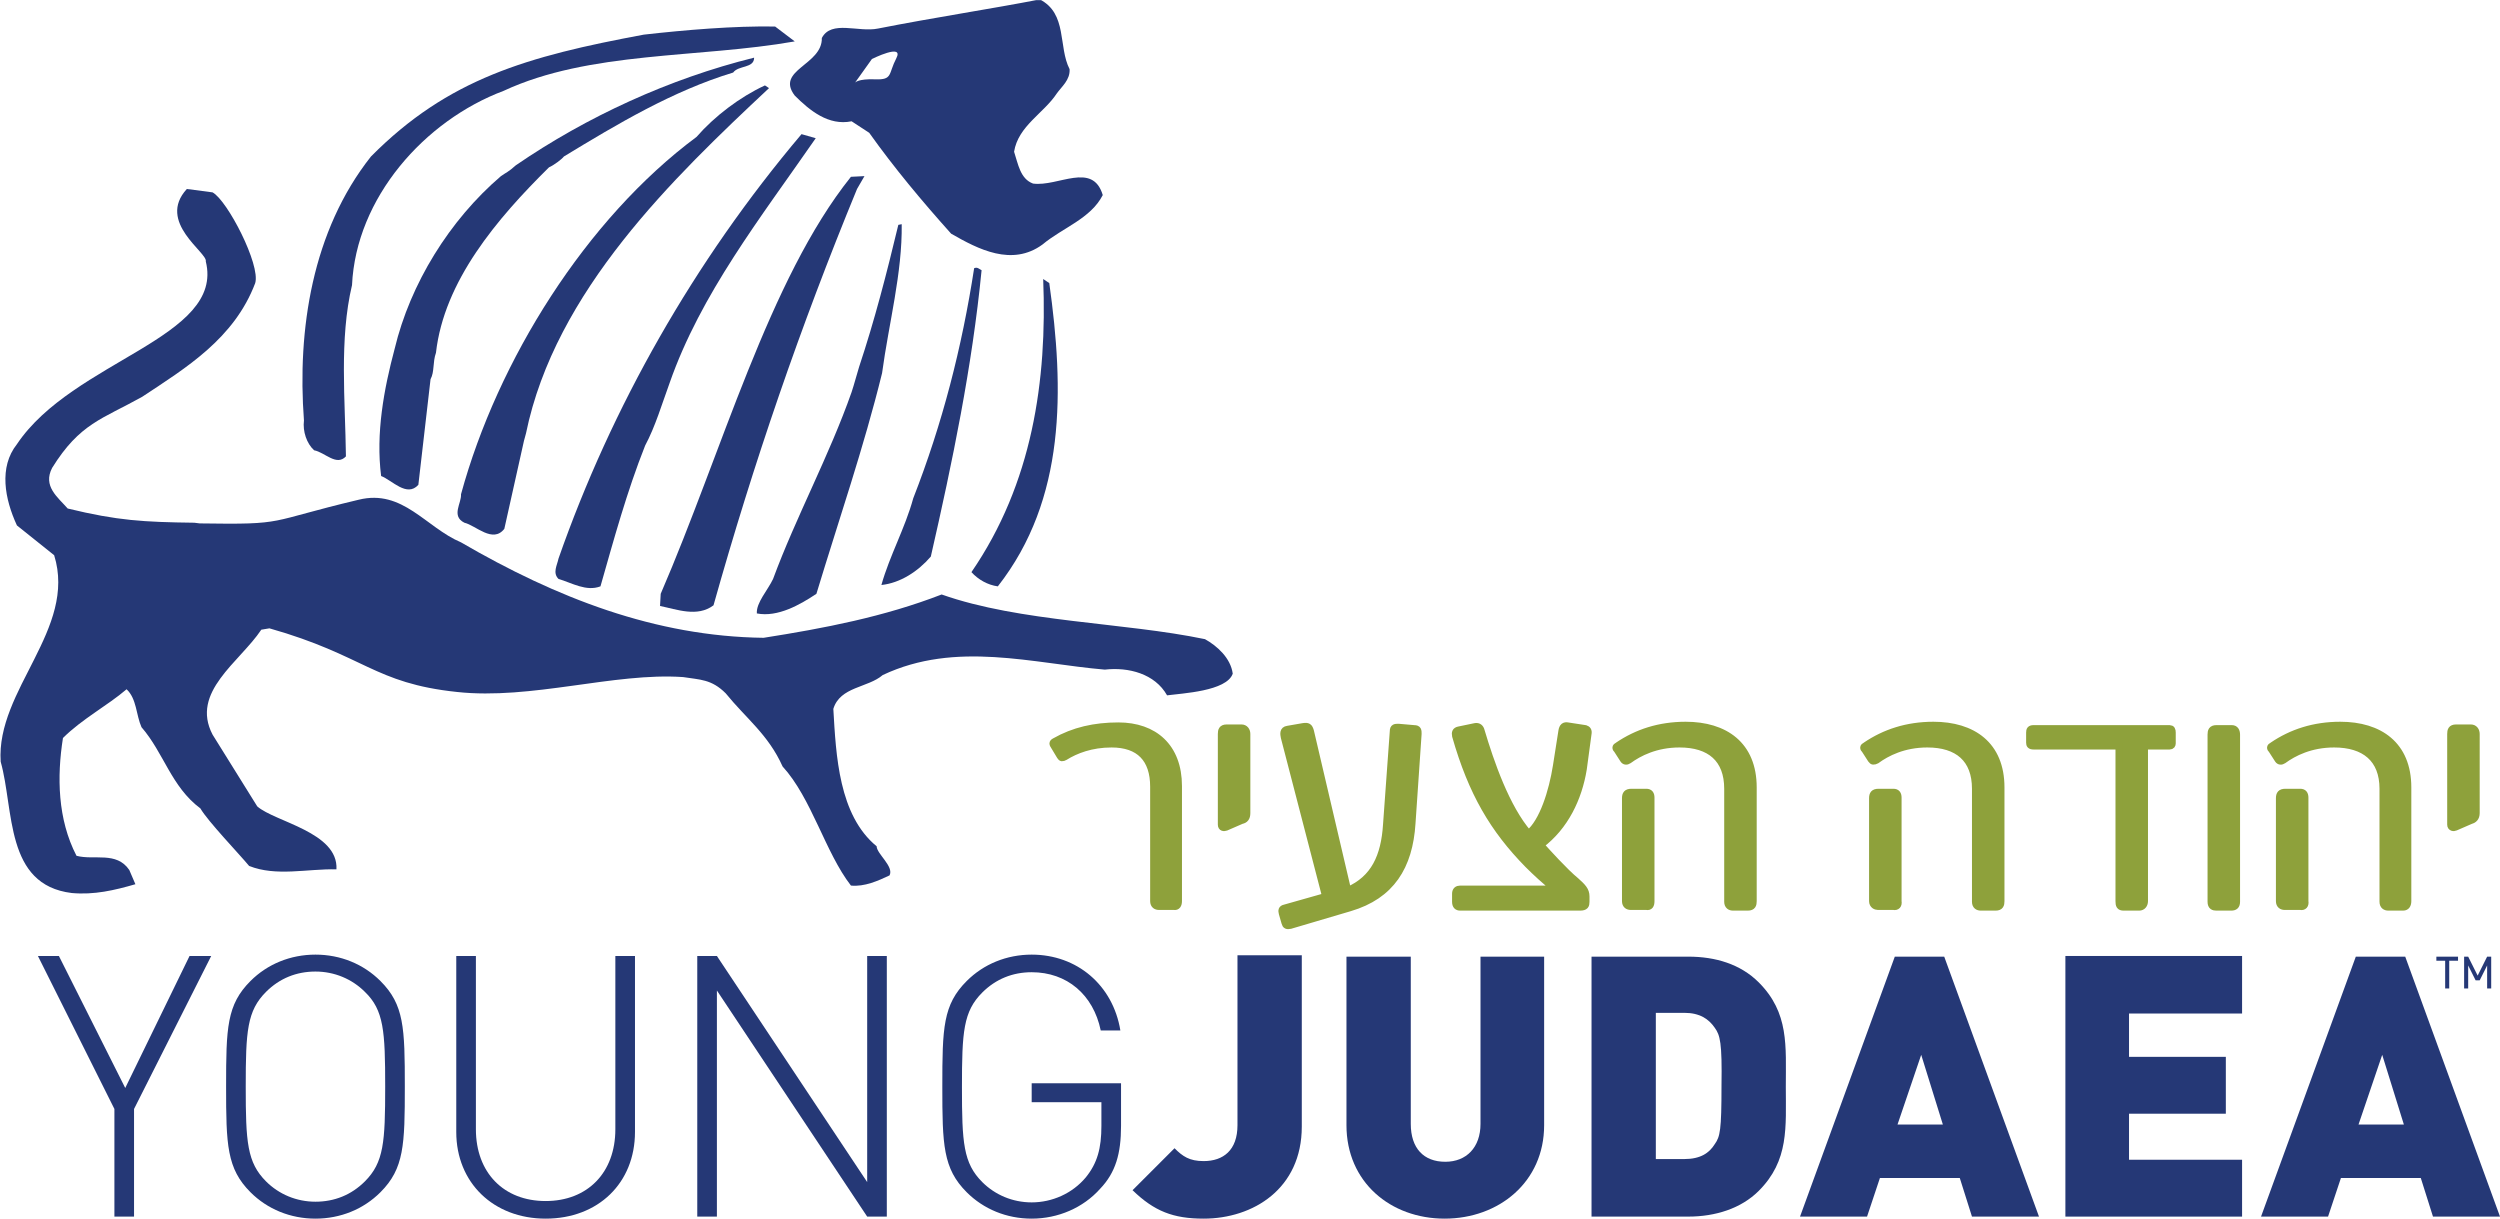 <?xml version="1.0" encoding="UTF-8"?>
<!-- Generator: Adobe Illustrator 16.0.0, SVG Export Plug-In . SVG Version: 6.00 Build 0)  -->
<!DOCTYPE svg PUBLIC "-//W3C//DTD SVG 1.1//EN" "http://www.w3.org/Graphics/SVG/1.1/DTD/svg11.dtd">
<svg version="1.1" id="Layer_1" xmlns:x="http://ns.adobe.com/Extensibility/1.0/" xmlns:i="http://ns.adobe.com/AdobeIllustrator/10.0/" xmlns:graph="http://ns.adobe.com/Graphs/1.0/" xmlns="http://www.w3.org/2000/svg" xmlns:xlink="http://www.w3.org/1999/xlink" xmlns:a="http://ns.adobe.com/AdobeSVGViewerExtensions/3.0/" x="0px" y="0px" width="160px" height="78px" viewBox="0 0 369.3 180" style="enable-background:new 0 0 369.3 180;" xml:space="preserve">
<style type="text/css">
<![CDATA[
	.st0{clip-path:url(#SVGID_2_);fill:none;stroke:#8EA13B;}
	.st1{clip-path:url(#SVGID_2_);fill:#8EA13B;}
	.st2{clip-path:url(#SVGID_2_);fill:#253876;}
]]>
</style>
<g>
	<defs>
		<rect id="SVGID_1_" width="369.3" height="180"/>
	</defs>
	<clipPath id="SVGID_2_">
		<use xlink:href="#SVGID_1_" style="overflow:visible;"/>
	</clipPath>
	<path class="st2" d="M117.4,14.1c2.2,2.2,5,4.5,8.4,3.8l2.6,1.7c3.7,5.2,7.8,10.1,12.1,14.9c4,2.3,9,4.9,13.5,1.6   c3-2.5,7.1-3.8,8.9-7.3c-1.5-5-6.6-1.2-10.3-1.7c-1.9-0.7-2.2-2.9-2.8-4.7c0.6-3.8,4.4-5.7,6.3-8.6c0.7-1,2-2,1.9-3.6   c-1.7-3.3-0.3-8.2-4.4-10.3c-7.2,1.4-15.8,2.7-23.9,4.3c-2.9,0.6-6.9-1.3-8.3,1.4C121.5,9.6,114.5,10.3,117.4,14.1 M128.8,8.7   c0,0,4.8-2.4,3.6-0.1c-1.2,2.3-0.5,3.2-3.1,3.1c-2.6-0.1-3,0.5-3,0.5L128.8,8.7z"/>
	<path class="st2" d="M46.4,66.5c1.6,0.3,3.3,2.4,4.7,0.9c-0.1-8.3-1-17.3,0.9-25.3c0.6-12.9,10.7-24.3,22.4-28.7   c12.7-5.9,28.8-4.8,43-7.3l-2.9-2.2c-6.1-0.1-13.2,0.5-19.4,1.2c-17.2,3.2-28.9,6.5-40.3,18c-8.7,11-10.9,25.6-9.9,39   C44.7,63.7,45.3,65.5,46.4,66.5"/>
	<path class="st2" d="M81.1,24.7c0.7-0.3,1.9-1.2,2.2-1.6c7.9-4.8,16.1-9.7,25-12.4c0.8-1.1,3.1-0.6,3.1-2.2   c-12.5,3.1-24.7,8.7-35.2,15.9c-1.1,1-1.5,1.1-2.2,1.6c-7.6,6.5-13.4,15.9-15.7,25.5c-1.6,6-2.8,12.5-2,18.8   c1.6,0.6,3.8,3.2,5.5,1.3L63.6,56c0.6-1.1,0.3-2.5,0.8-3.9C65.6,41.5,73.4,32.3,81.1,24.7"/>
	<path class="st2" d="M68.6,77.2c1.7,0.4,4.2,3.1,5.9,0.9l2.9-13l0.3-1.1c4.3-21,21.8-37.8,35.9-51l-0.6-0.4   c-3.7,1.7-7.5,4.6-10.1,7.6C86.6,32.3,73.5,53.2,68.1,73C68.2,74.3,66.6,76.2,68.6,77.2"/>
	<path class="st2" d="M178,94.4c-12-2.5-27.3-2.5-38.9-6.6c-8.5,3.3-17.4,5-26.3,6.4c-16-0.2-30.6-5.9-44.7-14.1   c-5.2-2.2-8.6-7.9-15.1-6.3c-13.9,3.3-10.4,3.7-23.5,3.5l-0.8-0.1c-7.5-0.1-11.3-0.3-18.7-2.1c-1.5-1.7-3.7-3.3-2.3-6   c4.1-6.6,7.4-7.2,13.3-10.5c6.5-4.3,13.6-8.6,16.7-16.8c0.8-2.7-4.1-12.2-6.3-13.4l-3.8-0.5c-4.5,4.9,3.1,9.4,2.8,10.7   c2.8,11.3-19.6,14.6-27.9,27c-2.7,3.4-1.8,8.1,0,12L8,82c3.4,10.9-8.6,19.9-7.9,30.5c2,7.1,0.6,18.2,10.5,19.4   c3.3,0.3,6.3-0.4,9.4-1.3l-0.9-2.1c-1.9-2.8-5.2-1.4-7.8-2.1c-2.8-5.4-2.9-11.7-2-17.4c2.8-2.8,6.6-4.8,9.4-7.2   c1.5,1.4,1.4,3.8,2.2,5.6c3.3,3.8,4.4,8.8,8.7,12c1.1,1.9,5.8,6.8,7.2,8.5c4,1.6,8.6,0.4,12.9,0.5c0.3-5.5-9.1-7-11.7-9.3   l-6.6-10.6c-3.3-6.3,4-10.7,7.2-15.5l1.2-0.2c14.1,4,15.4,8.1,27.7,9.4c11,1.2,23.2-2.9,33.4-2.2c2.5,0.4,4.2,0.3,6.3,2.4   c3,3.7,6.3,6.1,8.4,10.8c4.3,4.7,6.3,12.7,10.1,17.6c2,0.2,4-0.7,5.7-1.5c0.7-1.3-1.9-3.2-1.9-4.3c-5.6-4.6-6-13.4-6.4-20.3   c1-3.3,5.1-3.1,7.3-5c10.8-5.1,22.2-1.7,32.8-0.8c3.5-0.4,7.4,0.6,9.2,3.8c2.2-0.3,8.8-0.6,9.7-3.2C181.8,97.2,179.8,95.4,178,94.4   "/>
	<path class="st2" d="M88.7,86.6c2-7,3.9-14,6.6-20.8c1.5-2.8,2.5-6.2,3.6-9.2c4.6-13.2,13.5-24.5,21.6-36.2l-2.1-0.6   c-15.9,18.8-28.1,40.4-35.9,62.7c-0.2,1-0.9,2.1,0,3C84.5,86.1,86.6,87.4,88.7,86.6"/>
	<path class="st2" d="M105.4,89.4c5.9-21,12.8-41.1,21.2-61.5l1.1-1.9l-2,0.1c-12.1,15.1-19.1,40.8-28.1,61.6l-0.1,1.8   C100,90,103,91.2,105.4,89.4"/>
	<path class="st2" d="M120.6,87.7c3.3-10.9,7-21.6,9.7-32.6c1-7.4,3-14.8,2.9-22l-0.5,0.1c-1.7,7.1-3.5,14.1-5.8,21   c-0.4,1.3-0.7,2.5-1.1,3.7c-3.3,9.4-8.2,18.4-11.6,27.6c-0.8,1.7-2.5,3.5-2.4,5.1C114.9,91.2,118.2,89.3,120.6,87.7"/>
	<path class="st2" d="M137.5,82.2c3.2-14,6.1-28,7.5-42.3c-0.4-0.2-0.6-0.5-1.1-0.3c-1.8,11.7-4.7,23-9,34   c-1.2,4.4-3.5,8.5-4.7,12.8C133,86.1,135.6,84.4,137.5,82.2"/>
	<path class="st2" d="M147.4,86.6c10.1-12.9,9.8-29.1,7.6-44.8l-0.9-0.6c0.6,15-1.6,30.2-10.6,43.3   C144.5,85.6,145.9,86.4,147.4,86.6"/>
	<polygon class="st2" points="19.8,179.7 16.9,179.7 16.9,163.8 5.6,141.2 8.7,141.2 18.5,160.7 28,141.2 31.2,141.2 19.8,163.8     "/>
	<path class="st2" d="M56.2,176.1c-2.5,2.5-5.9,3.9-9.6,3.9s-7.1-1.4-9.6-3.9c-3.5-3.5-3.6-7-3.6-15.6c0-8.7,0.1-12.1,3.6-15.6   c2.5-2.5,5.9-3.9,9.6-3.9s7.1,1.4,9.6,3.9c3.5,3.5,3.6,6.9,3.6,15.6C59.8,169.1,59.7,172.6,56.2,176.1 M53.9,146.5   c-1.9-1.9-4.5-3-7.3-3s-5.3,1-7.3,3c-2.8,2.8-3,5.8-3,14c0,8.2,0.2,11.2,3,14c1.9,1.9,4.5,3,7.3,3s5.3-1,7.3-3c2.8-2.8,3-5.8,3-14   C56.9,152.3,56.7,149.2,53.9,146.5"/>
	<path class="st2" d="M80.6,180c-7.7,0-13.2-5.3-13.2-12.8v-26h2.9v25.6c0,6.4,4.1,10.6,10.3,10.6s10.3-4.2,10.3-10.6v-25.6h2.9v26   C93.8,174.7,88.4,180,80.6,180"/>
	<polygon class="st2" points="105.9,146.3 105.9,179.7 103,179.7 103,141.2 105.9,141.2 128.1,174.6 128.1,141.2 131,141.2    131,179.7 128.1,179.7  "/>
	<path class="st2" d="M162.5,175.6c-2.5,2.8-6.2,4.4-10.1,4.4c-3.7,0-7.1-1.4-9.6-3.9c-3.5-3.5-3.6-7-3.6-15.6   c0-8.7,0.1-12.1,3.6-15.6c2.5-2.5,5.9-3.9,9.6-3.9c6.7,0,12,4.5,13.1,11.2h-2.9c-1.1-5.3-5-8.6-10.2-8.6c-2.8,0-5.3,1-7.3,3   c-2.8,2.8-3,5.8-3,14c0,8.2,0.2,11.2,3,14c1.9,1.9,4.5,3,7.3,3c3,0,6-1.3,8-3.7c1.7-2.1,2.3-4.3,2.3-7.6v-3.5h-10.3V160h13.2v6.3   C165.6,170.4,164.8,173.2,162.5,175.6"/>
	<path class="st2" d="M177.8,180c-4.5,0-7.3-1.1-10.5-4.2l6.2-6.2c1.2,1.2,2.2,1.9,4.3,1.9c2.9,0,5-1.6,5-5.3v-25.1h9.5v25.3   C192.3,175.6,185.1,180,177.8,180"/>
	<path class="st2" d="M213.4,180c-8,0-14.5-5.4-14.5-13.8v-24.9h9.5V166c0,3.6,1.9,5.6,5.1,5.6c3.1,0,5.2-2.1,5.2-5.6v-24.7h9.4   v24.9C228.1,174.6,221.4,180,213.4,180"/>
	<path class="st2" d="M259.8,175.9c-2.6,2.6-6.4,3.8-10.4,3.8h-14.3v-38.4h14.3c4,0,7.7,1.1,10.4,3.8c4.5,4.5,4,9.4,4,15.4   C263.8,166.5,264.3,171.4,259.8,175.9 M253.3,151.8c-0.9-1.3-2.2-2.2-4.5-2.2h-4.2v21.6h4.2c2.4,0,3.7-0.9,4.5-2.2   c0.8-1.1,1-2.1,1-8.6C254.4,154,254.1,152.9,253.3,151.8"/>
	<path class="st2" d="M291.3,179.7l-1.8-5.7h-11.8l-1.9,5.7h-9.9l14-38.4h7.3l14,38.4H291.3z M283.8,155.8l-3.5,10.3h6.7   L283.8,155.8z"/>
	<polygon class="st2" points="305.1,179.7 305.1,141.2 331.2,141.2 331.2,149.7 314.5,149.7 314.5,156.1 328.8,156.1 328.8,164.5    314.5,164.5 314.5,171.3 331.2,171.3 331.2,179.7  "/>
	<path class="st2" d="M359.4,179.7l-1.8-5.7h-11.8l-1.9,5.7H334l14-38.4h7.3l14,38.4H359.4z M351.9,155.8l-3.5,10.3h6.7L351.9,155.8   z"/>
	<path class="st1" d="M365.8,120.1v-11.7c0-0.5-0.3-0.9-0.8-0.9h-2.2c-0.7,0-0.8,0.4-0.8,0.9v13.4c0,0.5,0.5,0.5,0.7,0.4l2.3-1   C365.4,121.1,365.8,120.8,365.8,120.1 M340.5,133.1v-15.3c0-0.5-0.2-0.8-0.7-0.8h-2.2c-0.7,0-0.9,0.3-0.9,0.9v15.2   c0,0.6,0.4,0.8,0.8,0.8h2.3C340.3,134,340.6,133.7,340.5,133.1L340.5,133.1z M355.7,133.1v-16.8c0-6.3-4.2-9.2-10-9.2   c-3.9,0-7.2,1.1-10,3c-0.4,0.2-0.4,0.4-0.1,0.7l0.9,1.4c0.2,0.3,0.5,0.3,0.8,0.1c1.5-1.1,4-2.4,7.5-2.4c4.5,0,7.2,2.2,7.2,6.6v16.7   c0,0.6,0.4,0.8,0.8,0.8h2.2C355.5,134,355.7,133.6,355.7,133.1 M330.4,133.2v-24.7c0-0.5-0.2-0.9-0.7-0.9h-2.3   c-0.7,0-0.8,0.4-0.8,0.9v24.7c0,0.7,0.4,0.8,0.8,0.8h2.2C330.1,134,330.4,133.8,330.4,133.2 M320.9,109.8v-1.6   c0-0.4-0.1-0.6-0.4-0.6h-20.1c-0.5,0-0.6,0.2-0.6,0.6v1.5c0,0.3,0.1,0.5,0.6,0.5h12.6v22.9c0,0.6,0.1,0.9,0.7,0.9h2.3   c0.5,0,0.8-0.4,0.8-0.9v-22.9h3.7C320.8,110.2,320.9,110,320.9,109.8 M280.4,133.1v-15.3c0-0.5-0.2-0.8-0.7-0.8h-2.2   c-0.7,0-0.9,0.3-0.9,0.9v15.2c0,0.6,0.5,0.8,0.8,0.8h2.3C280.2,134,280.5,133.7,280.4,133.1L280.4,133.1z M295.6,133.1v-16.8   c0-6.3-4.2-9.2-10-9.2c-3.9,0-7.2,1.1-10,3c-0.4,0.2-0.4,0.4-0.1,0.7l0.9,1.4c0.2,0.3,0.4,0.3,0.8,0.1c1.5-1.1,4-2.4,7.5-2.4   c4.5,0,7.1,2.2,7.1,6.6v16.7c0,0.6,0.4,0.8,0.8,0.8h2.2C295.5,134,295.6,133.6,295.6,133.1 M243.9,133.1v-15.3   c0-0.5-0.2-0.8-0.7-0.8h-2.2c-0.7,0-0.9,0.3-0.9,0.9v15.2c0,0.6,0.4,0.8,0.8,0.8h2.3C243.7,134,243.9,133.7,243.9,133.1   L243.9,133.1z M259,133.1v-16.8c0-6.3-4.2-9.2-10-9.2c-3.9,0-7.2,1.1-10,3c-0.4,0.2-0.4,0.4-0.1,0.7l0.9,1.4   c0.2,0.3,0.5,0.3,0.8,0.1c1.5-1.1,4-2.4,7.5-2.4c4.5,0,7.1,2.2,7.1,6.6v16.7c0,0.6,0.4,0.8,0.8,0.8h2.2   C258.9,134,259,133.6,259,133.1 M234.6,108.4c0.1-0.5-0.1-0.7-0.4-0.8l-2.6-0.4c-0.5-0.1-0.8,0.1-0.9,0.8l-0.8,5.1   c-0.6,3.8-2,8.3-4.1,10c-3.3-3.8-5.6-10.5-7-15.2c-0.1-0.4-0.4-0.7-0.9-0.6l-2.4,0.5c-0.5,0.1-0.6,0.4-0.5,0.9   c2.4,8.4,5.6,13.8,10.7,19c1.2,1.2,2.5,2.4,4,3.6h-14c-0.4,0-0.7,0.2-0.7,0.7v1.2c0,0.6,0.3,0.8,0.7,0.8h17.7   c0.8,0,0.9-0.3,0.9-0.8v-0.8c0-0.9-0.5-1.4-1.5-2.3c-1.6-1.3-4.4-4.4-5.2-5.3c3.6-2.7,5.6-6.9,6.3-11.2L234.6,108.4z M209.5,108.4   c0-0.5,0-0.8-0.6-0.8l-2.3-0.2c-0.5,0-0.8,0-0.8,0.6l-1,13.8c-0.3,4.7-1.8,8-5.7,9.7l-5.5-23.5c-0.2-0.7-0.4-0.8-1.1-0.7l-2.3,0.4   c-0.7,0.1-0.6,0.7-0.5,1.2l6.1,23.5l-6,1.7c-0.5,0.1-0.5,0.4-0.4,0.8l0.4,1.4c0.1,0.4,0.3,0.5,0.8,0.4l8.8-2.6   c6.1-1.8,8.8-6.1,9.2-12.5L209.5,108.4z M184.2,120.1v-11.7c0-0.5-0.3-0.9-0.8-0.9h-2.2c-0.7,0-0.8,0.4-0.8,0.9v13.4   c0,0.5,0.4,0.5,0.7,0.4l2.3-1C183.9,121.1,184.2,120.8,184.2,120.1 M174.1,133.1v-17c0-5.8-3.6-8.9-8.9-8.9c-3.5,0-6.6,0.7-9.4,2.3   c-0.4,0.2-0.3,0.4-0.1,0.7l0.9,1.5c0.2,0.3,0.3,0.3,0.7,0.1c1.6-1,3.9-1.9,6.9-1.9c4.1,0,6.2,2.2,6.2,6.3v16.9   c0,0.6,0.4,0.8,0.8,0.8h2.2C173.9,134,174.1,133.6,174.1,133.1"/>
	<path class="st0" d="M365.8,120.1v-11.7c0-0.5-0.3-0.9-0.8-0.9h-2.2c-0.7,0-0.8,0.4-0.8,0.9v13.4c0,0.5,0.5,0.5,0.7,0.4l2.3-1   C365.4,121.1,365.8,120.8,365.8,120.1z M340.5,133.1v-15.3c0-0.5-0.2-0.8-0.7-0.8h-2.2c-0.7,0-0.9,0.3-0.9,0.9v15.2   c0,0.6,0.4,0.8,0.8,0.8h2.3C340.3,134,340.6,133.7,340.5,133.1L340.5,133.1z M355.7,133.1v-16.8c0-6.3-4.2-9.2-10-9.2   c-3.9,0-7.2,1.1-10,3c-0.4,0.2-0.4,0.4-0.1,0.7l0.9,1.4c0.2,0.3,0.5,0.3,0.8,0.1c1.5-1.1,4-2.4,7.5-2.4c4.5,0,7.2,2.2,7.2,6.6v16.7   c0,0.6,0.4,0.8,0.8,0.8h2.2C355.5,134,355.7,133.6,355.7,133.1z M330.4,133.2v-24.7c0-0.5-0.2-0.9-0.7-0.9h-2.3   c-0.7,0-0.8,0.4-0.8,0.9v24.7c0,0.7,0.4,0.8,0.8,0.8h2.2C330.1,134,330.4,133.8,330.4,133.2z M320.9,109.8v-1.6   c0-0.4-0.1-0.6-0.4-0.6h-20.1c-0.5,0-0.6,0.2-0.6,0.6v1.5c0,0.3,0.1,0.5,0.6,0.5h12.6v22.9c0,0.6,0.1,0.9,0.7,0.9h2.3   c0.5,0,0.8-0.4,0.8-0.9v-22.9h3.7C320.8,110.2,320.9,110,320.9,109.8z M280.4,133.1v-15.3c0-0.5-0.2-0.8-0.7-0.8h-2.2   c-0.7,0-0.9,0.3-0.9,0.9v15.2c0,0.6,0.5,0.8,0.8,0.8h2.3C280.2,134,280.5,133.7,280.4,133.1L280.4,133.1z M295.6,133.1v-16.8   c0-6.3-4.2-9.2-10-9.2c-3.9,0-7.2,1.1-10,3c-0.4,0.2-0.4,0.4-0.1,0.7l0.9,1.4c0.2,0.3,0.4,0.3,0.8,0.1c1.5-1.1,4-2.4,7.5-2.4   c4.5,0,7.1,2.2,7.1,6.6v16.7c0,0.6,0.4,0.8,0.8,0.8h2.2C295.5,134,295.6,133.6,295.6,133.1z M243.9,133.1v-15.3   c0-0.5-0.2-0.8-0.7-0.8h-2.2c-0.7,0-0.9,0.3-0.9,0.9v15.2c0,0.6,0.4,0.8,0.8,0.8h2.3C243.7,134,243.9,133.7,243.9,133.1   L243.9,133.1z M259,133.1v-16.8c0-6.3-4.2-9.2-10-9.2c-3.9,0-7.2,1.1-10,3c-0.4,0.2-0.4,0.4-0.1,0.7l0.9,1.4   c0.2,0.3,0.5,0.3,0.8,0.1c1.5-1.1,4-2.4,7.5-2.4c4.5,0,7.1,2.2,7.1,6.6v16.7c0,0.6,0.4,0.8,0.8,0.8h2.2   C258.9,134,259,133.6,259,133.1z M234.6,108.4c0.1-0.5-0.1-0.7-0.4-0.8l-2.6-0.4c-0.5-0.1-0.8,0.1-0.9,0.8l-0.8,5.1   c-0.6,3.8-2,8.3-4.1,10c-3.3-3.8-5.6-10.5-7-15.2c-0.1-0.4-0.4-0.7-0.9-0.6l-2.4,0.5c-0.5,0.1-0.6,0.4-0.5,0.9   c2.4,8.4,5.6,13.8,10.7,19c1.2,1.2,2.5,2.4,4,3.6h-14c-0.4,0-0.7,0.2-0.7,0.7v1.2c0,0.6,0.3,0.8,0.7,0.8h17.7   c0.8,0,0.9-0.3,0.9-0.8v-0.8c0-0.9-0.5-1.4-1.5-2.3c-1.6-1.3-4.4-4.4-5.2-5.3c3.6-2.7,5.6-6.9,6.3-11.2L234.6,108.4z M209.5,108.4   c0-0.5,0-0.8-0.6-0.8l-2.3-0.2c-0.5,0-0.8,0-0.8,0.6l-1,13.8c-0.3,4.7-1.8,8-5.7,9.7l-5.5-23.5c-0.2-0.7-0.4-0.8-1.1-0.7l-2.3,0.4   c-0.7,0.1-0.6,0.7-0.5,1.2l6.1,23.5l-6,1.7c-0.5,0.1-0.5,0.4-0.4,0.8l0.4,1.4c0.1,0.4,0.3,0.5,0.8,0.4l8.8-2.6   c6.1-1.8,8.8-6.1,9.2-12.5L209.5,108.4z M184.2,120.1v-11.7c0-0.5-0.3-0.9-0.8-0.9h-2.2c-0.7,0-0.8,0.4-0.8,0.9v13.4   c0,0.5,0.4,0.5,0.7,0.4l2.3-1C183.9,121.1,184.2,120.8,184.2,120.1z M174.1,133.1v-17c0-5.8-3.6-8.9-8.9-8.9   c-3.5,0-6.6,0.7-9.4,2.3c-0.4,0.2-0.3,0.4-0.1,0.7l0.9,1.5c0.2,0.3,0.3,0.3,0.7,0.1c1.6-1,3.9-1.9,6.9-1.9c4.1,0,6.2,2.2,6.2,6.3   v16.9c0,0.6,0.4,0.8,0.8,0.8h2.2C173.9,134,174.1,133.6,174.1,133.1z"/>
	<path class="st2" d="M361.8,141.9v4.1h-0.6v-4.1h-1.3v-0.6h3.2v0.6H361.8z M367.4,146v-3.4l-1.1,2.2h-0.6l-1.1-2.2v3.4h-0.6v-4.7   h0.6l1.4,2.8l1.4-2.8h0.6v4.7H367.4z"/>
</g>
</svg>